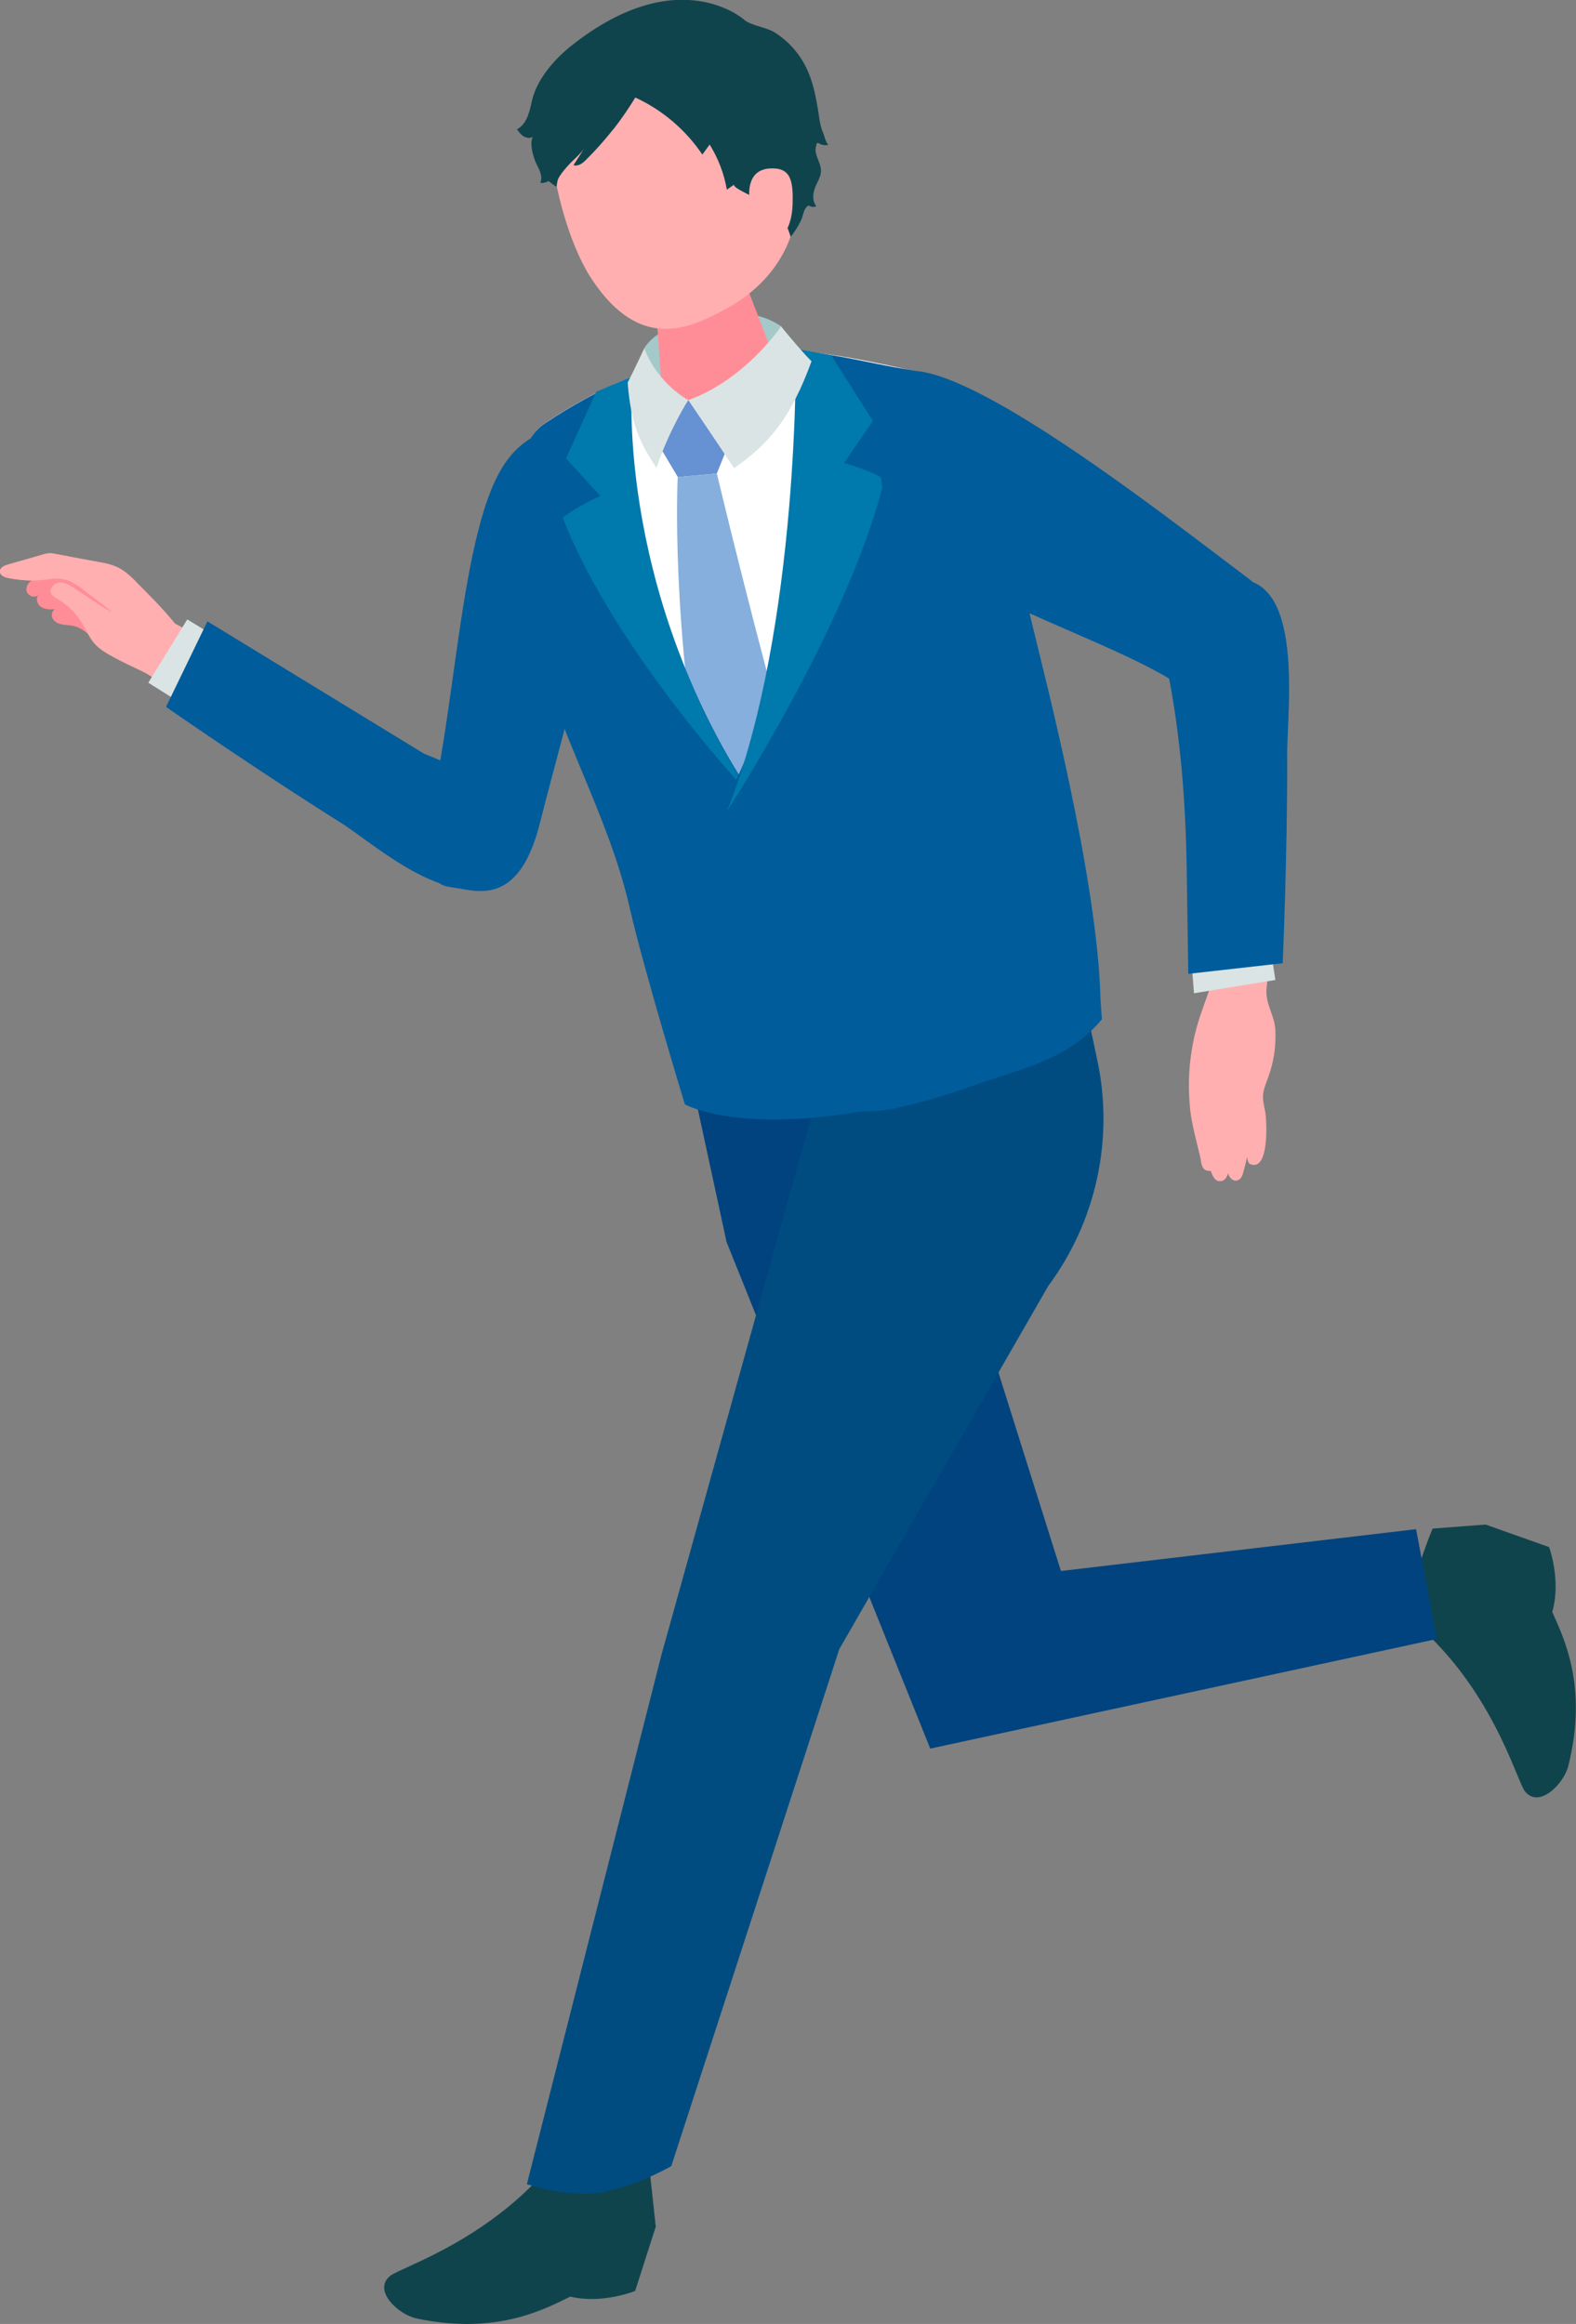 <?xml version="1.0" encoding="UTF-8"?>
<svg id="_レイヤー_2" data-name="レイヤー 2" xmlns="http://www.w3.org/2000/svg" viewBox="0 0 105.53 155.59">
  <rect x="0" y="0" width="105.53" height="155.59" fill="#808080" stroke="none"/>
  <g id="_イラスト" data-name="イラスト">
    <g>
      <path d="M80.95,66.36s-.52,1.42-.7,2.01c-.2,.66-.36,1.33-.46,2.01-.2,1.24-.23,2.5-.11,3.74,0,.08,.02,.15,.02,.22,.13,1.08,.44,2.13,.68,3.18,.06,.27,.05,.7,.39,.84,.01,0,.33,.07,.31,.03,0,.01,.16,.62,.5,.68,.27,.05,.54-.07,.65-.52,0,0,.1,.4,.41,.48,.31,.08,.49-.19,.55-.34,.06-.15,.33-1.25,.33-1.25,0,0-.02,.42,.22,.51,1.28,.48,1.08-3,.98-3.52-.06-.33-.15-.66-.15-.99,0-.47,.21-.92,.37-1.37,.36-1,.51-2.05,.46-3.1-.05-.99-.65-1.71-.6-2.69l.39-3.81-3.96-.31-.3,4.19Z" fill="#ffafb0"/>
      <g>
        <path d="M9.13,38.96c-.4-.4-.82-.79-1.34-1.02-.37-.16-.76-.24-1.16-.31-.98-.18-1.95-.36-2.93-.55-.12-.02-.24-.05-.37-.04-.17,0-.34,.05-.5,.1-.76,.22-1.51,.43-2.27,.65-.26,.07-.58,.22-.56,.49,.02,.25,.32,.37,.56,.42,.52,.1,1.05,.16,1.58,.17-.28,.13-.45,.49-.34,.77,.12,.29,.54,.41,.77,.2-.21,.23-.07,.64,.2,.81,.27,.16,.61,.16,.93,.14-.24,.09-.29,.43-.16,.65,.13,.22,.39,.33,.64,.37,.25,.05,.51,.04,.76,.1,.41,.1,.77,.36,1.08,.64l3.11-3.59Z" fill="#ff8d97"/>
        <path d="M8.02,41.07c-.59-.06-1.11-.4-1.6-.73-.47-.31-.94-.63-1.41-.94-.31-.2-.64-.42-1.01-.4-.37,.02-.73,.41-.57,.74,.08,.17,.26,.27,.42,.36,.69,.4,1.27,.98,1.68,1.67,.26,.44,.45,.92,.78,1.3,.34,.39,.8,.66,1.26,.91,.66,.36,1.33,.67,2,.99,.63,.3,1.19,.81,1.77,1.2,1.33,.89,2.7,1.71,4.03,2.6l2.07-3.96-5.72-3.06c-.79-.98-1.71-1.9-2.6-2.79-.4-.4-.82-.79-1.34-1.02-.37-.16-.76-.24-1.16-.31-.98-.18-1.95-.36-2.93-.55-.12-.02-.24-.05-.37-.04-.17,0-.34,.05-.5,.1-.76,.22-1.51,.43-2.27,.65-.26,.07-.58,.22-.56,.49,.02,.25,.32,.37,.56,.42,.52,.1,1.05,.16,1.58,.17,.94,.02,1.76-.34,2.6,.07,.37,.18,.71,.43,1.04,.69,.57,.44,1.15,.88,1.72,1.32-.06,.06-.17,.06-.22,0" fill="#ffafb0"/>
      </g>
      <polygon points="15.48 43.26 12.54 41.47 9.93 45.71 12.97 47.61 15.48 43.26" fill="#dae4e4"/>
      <path d="M95.94,102.34l3.54-.27,4.25,1.51s.82,2.22,.21,4.34c.7,1.61,2.44,4.92,1.07,10.33-.3,1.17-1.95,2.87-2.9,1.68-.58-.73-2.23-7.2-7.92-11.74,.54-3.09,1.74-5.85,1.74-5.85Z" fill="#10444d"/>
      <path d="M43.53,145.55l.38,3.53-1.38,4.3s-2.2,.9-4.34,.38c-1.59,.76-4.85,2.62-10.31,1.46-1.18-.25-2.93-1.84-1.78-2.83,.71-.61,7.14-2.5,11.5-8.35,3.11,.42,5.91,1.52,5.91,1.52Z" fill="#10444d"/>
      <polygon points="46.62 73.76 48.65 83.15 62.29 117.07 96.22 109.73 94.82 102.38 71.04 105.18 61.15 73.77 46.62 73.76" fill="#00437e"/>
      <path d="M11.12,47.32l2.77-5.72,14.52,8.87s8.53,3.16,6.61,6.67c-3.11,5.68-9.54-.39-12.25-2.09-5.75-3.61-11.65-7.72-11.65-7.72Z" fill="#005c9b"/>
      <path d="M30.17,59.39c-2.23-.2-1.68-3.95-1.16-6.13,1.01-4.27,1.65-11.92,2.81-16.9,1.51-6.45,3.24-7.69,8.52-8.36,2.37,4.48-2.33,19.68-4.18,27.08-1.48,5.92-4.48,4.45-5.98,4.32Z" fill="#005c9b"/>
      <path d="M73.31,66.89l-1.19-7.14-2.4-13.04-4.54-16.74c-.12-2.44-1.58-4.63-4.4-5.23-6.48-1.39-14.11-3.2-24.3,3.6-1.4,.93-1.57,2.9-1.76,4.56-.23,1.99-.1,4.06,.4,6.01,0,0,.86,3.36,.86,3.36,1.46,6.44,4.89,11.96,6.35,18.39,.93,4.08,1.94,4.26,2.43,8.41,.22,1.83,1.03,4.55,1.03,4.55,0,0,4.01,2.26,13.93,.04,10.81-2.41,13.59-6.78,13.59-6.78Z" fill="#fff"/>
      <polygon points="79.69 63.15 79.95 66.5 85.4 65.61 84.92 62.44 79.69 63.15" fill="#dae4e4"/>
      <path d="M43.14,23.31c1.03-1.74,6.13-3.54,9.17-1.46,.46,1.24,.9,2.01,.9,2.01l-4.17,2.61-5.01,.37s-.8-2.51-.89-3.53Z" fill="#a4c9c9"/>
      <path d="M46.64,17.96c1.95-.42,3.22,.45,3.43,1.4l2.37,6.15c.15,1.12-1.53,2.42-3.75,2.9-2.22,.48-4.14-.03-4.29-1.15l-.49-6.86c-.13-.98,.78-2.01,2.72-2.43Z" fill="#ff8d97"/>
      <path d="M44.06,2.28c5.55-1.17,7.99,2.66,9.09,7.72,1.43,6.58-2.45,9.55-4.54,10.68-2.54,1.38-5.75,2.82-8.94-1.92-1.9-2.82-3.02-8.19-2.79-10.41,.2-1.94,1.62-4.9,7.18-6.06Z" fill="#ffafb0"/>
      <polygon points="44.03 29.66 46.09 26.79 48.8 29.71 48 31.7 45.39 31.94 44.03 29.66" fill="#6691d2"/>
      <path d="M45.39,31.94l2.61-.24s2.56,10.79,5.7,21.91c.29,1.02-1.62,5.9-1.62,5.9,0,0-4.56-3.7-4.76-4.72-2.45-12.88-1.94-22.84-1.94-22.84Z" fill="#86afdd"/>
      <path d="M41.07,8.66c.54-.69,1.03-1.41,1.47-2.13,1.81,.83,3.38,2.17,4.49,3.82,.16-.22,.33-.45,.49-.67,.57,.92,.97,1.95,1.15,3.02,.17-.12,.34-.24,.5-.35-.27,.19,1.88,1.1,2.06,1.19,.89,.48,1.44,1.36,1.71,2.32,.27-.33,.5-.7,.69-1.09,.16-.32,.15-.7,.42-.95,.02-.02,.04-.04,.07-.05,.05,0,.09,.02,.13,.04,.13,.06,.28,.06,.41,0-.3-.38-.23-.94-.03-1.38,.12-.27,.28-.53,.33-.83,.09-.57-.32-1-.35-1.54,0-.14,.03-.28,.07-.42,0-.02,.01-.04,.02-.05,.04-.04,.11,0,.16,.02,.18,.11,.4,.14,.61,.08-.2-.17-.26-.6-.37-.84-.14-.32-.2-.66-.25-1.01-.24-1.56-.48-2.99-1.46-4.28-.42-.55-.93-1.02-1.52-1.39-.55-.35-1.61-.46-2.04-.85,0,0-4.41-3.95-11.58,1.75-1.07,.85-2.19,2.11-2.57,3.45-.11,.39-.17,.8-.32,1.19-.14,.39-.38,.76-.74,.95,.13,.18,.26,.36,.45,.47,.18,.11,.42,.15,.61,.03-.24,.45,.02,1.32,.21,1.75,.1,.21,.22,.42,.29,.64,.07,.22,.1,.47,0,.69,.19,.03,.39-.02,.55-.12,.18,.13,.35,.28,.54,.39,.04-.31,.04-.47,.23-.75,.17-.26,.38-.5,.59-.73,.33-.36,.77-.7,1.04-1.11-.24,.38-.49,.76-.73,1.14,.32,.1,.63-.14,.86-.38,.63-.62,1.24-1.31,1.81-2.03Z" fill="#10444d"/>
      <path d="M50.19,13.28s-.31-1.9,1.35-2c1.42-.09,1.59,.81,1.53,2.46-.06,1.65-.85,2.61-1.83,2.77-.98,.17-1.05-3.23-1.05-3.23Z" fill="#ffafb0"/>
      <path d="M54.51,74.1l-10.21,36.66-9.02,35.47s2.92,1,5.27,.5c2.37-.51,4.4-1.71,4.4-1.71l11.25-34.61,13.99-24.31c3.21-4.33,4.41-9.83,3.29-15.1l-.77-3.64s-2.74,3.86-12.88,6.42l-5.32,.31Z" fill="#004c80"/>
      <path d="M58.33,73.83l-7.59-20.09s-8.42-10.91-8.71-27.58c0-.18,0-.36,0-.55,0-.09-.02-.17-.03-.26-.06,.02-.12,.05-.18,.08-1.7,.72-3.47,1.68-5.34,2.92-1.4,.93-1.76,2.95-1.94,4.62-.23,1.99-.18,4.11,.32,6.07,0,0,.88,3.38,.88,3.38,1.46,6.44,4.98,11.98,6.44,18.42,.93,4.08,3.68,13.1,3.68,13.1,0,0,3.63,2.04,12.53,.33l-.06-.43Z" fill="#005c9b"/>
      <path d="M50.44,53.48s-9.22-9.72-12.76-18.82c.92-.75,2.52-1.45,2.52-1.45l-2.3-2.52,2.02-4.46,2.42-1.03s-1.33,13.81,8.1,28.28Z" fill="#0079ac"/>
      <path d="M60.78,24.74c-2.17-.34-4.42-.96-6.87-1.19l-.03-.06v.05s.22,19.16-4.71,28.92c1.82,7.79,8.34,21.96,8.34,21.96,.64-.02,1.57-.02,2.33-.19,1.92-.43,3.58-.92,5.03-1.44,2.93-1.12,6.54-1.64,8.92-4.56-.03-.14-.09-1.3-.1-1.3-.18-8.07-3.81-21.93-4.52-24.91l-2.2-9.21c-.12-2.44-1.96-7.41-6.19-8.07Z" fill="#005c9b"/>
      <path d="M48.73,54.23s8.24-12.66,10.49-22.16c-1.02-.61-2.7-1.08-2.7-1.08l1.93-2.81-2.79-4.39-2.37-.44s.27,18.65-4.58,30.88Z" fill="#0079ac"/>
      <path d="M46.09,26.79s-2.03-1.06-2.95-3.47c0,0-.7,1.51-1.11,2.29,.21,2.98,.99,4.3,1.93,5.71,.87-2.59,2.13-4.54,2.13-4.54" fill="#dae4e4"/>
      <path d="M85.88,64.49l-6.31,.71-.11-7.14c-.07-4.35-.4-8.7-1.24-12.97-.44-2.21-.2-4.97,3.19-6.05,6.17-1.98,4.77,8.27,4.78,11.48,.02,6.79-.3,13.98-.3,13.98Z" fill="#005c9b"/>
      <path d="M86.01,45.26c-.94,2.04-5.38,1.68-7.26,.46-3.68-2.38-11.24-4.84-15.54-7.61-5.56-3.59-4.5-7.78-3.36-12.97,3.21-2.36,17.67,9.02,23.77,13.61,1.87,1.41,3.02,5.15,2.39,6.52Z" fill="#005c9b"/>
      <path d="M46.09,26.79s1.62,2.37,3.06,4.55c2.34-1.61,3.8-3.34,5.19-7.15-.83-.84-2.04-2.34-2.04-2.34,0,0-2.36,3.55-6.21,4.94Z" fill="#dae4e4"/>
    </g>
  </g>
</svg>